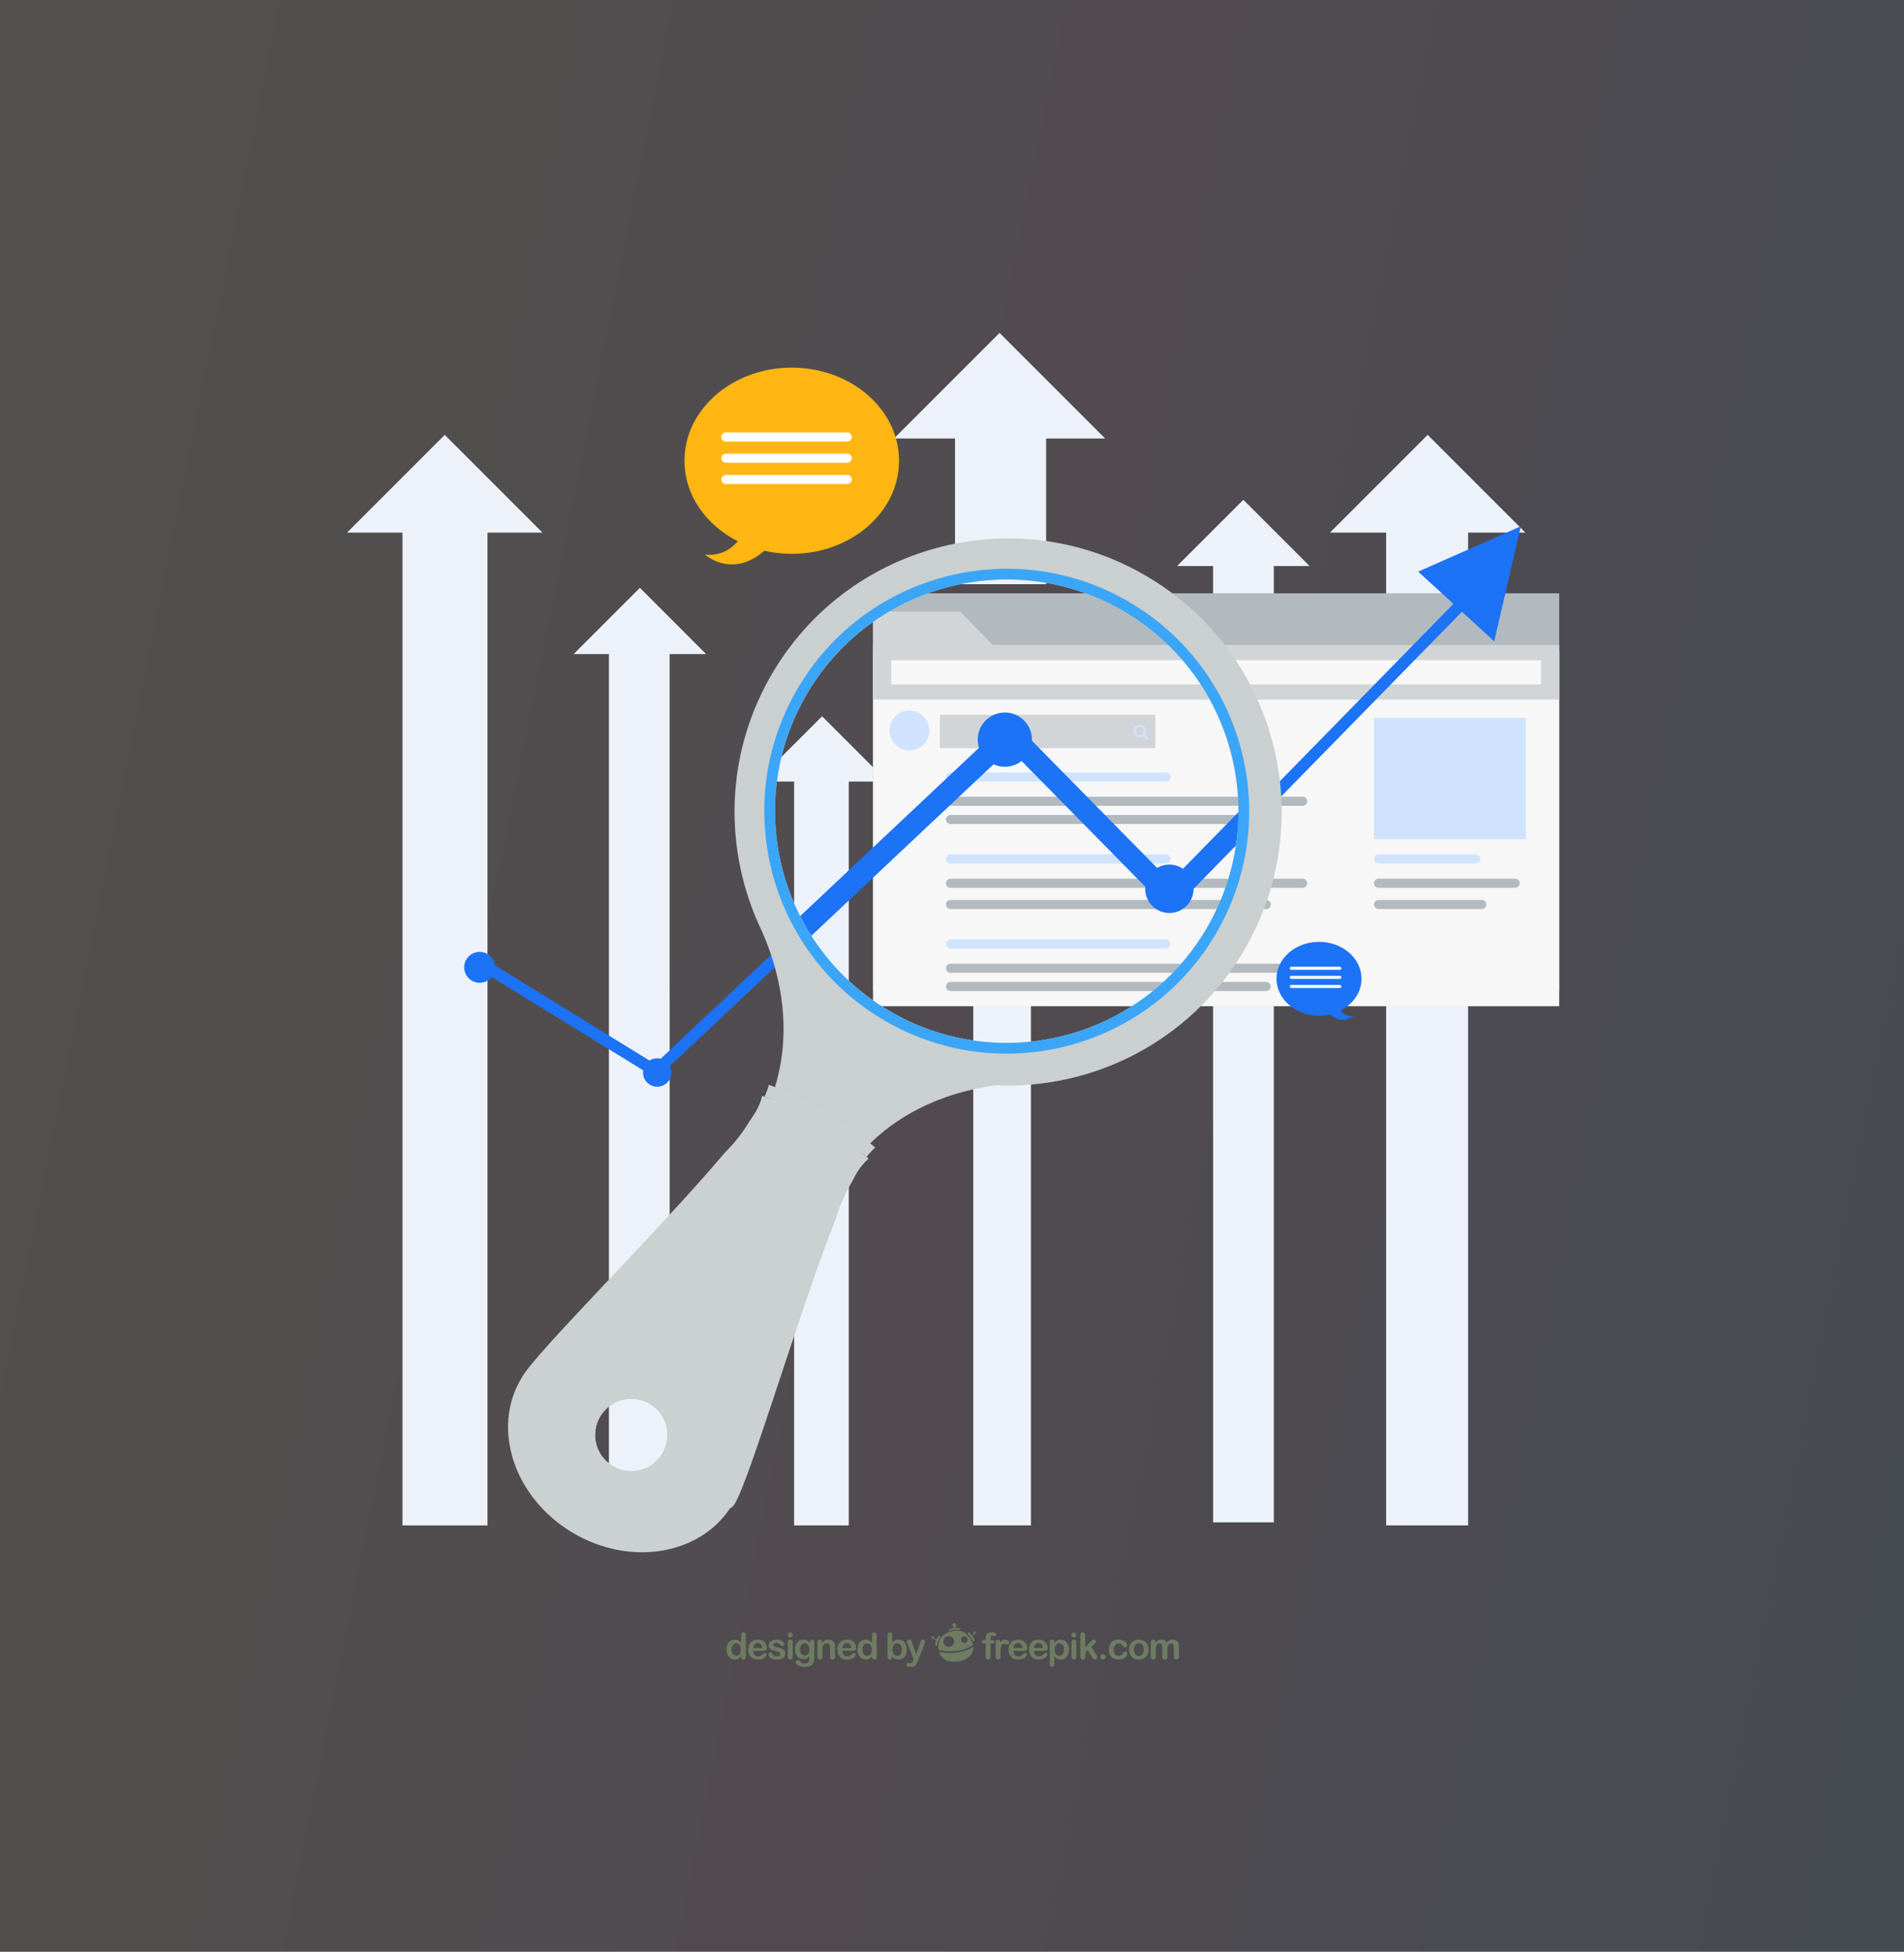 <svg width="439" height="450" viewBox="0 0 439 450" fill="none" xmlns="http://www.w3.org/2000/svg">
<rect x="0" y="0" width="439" height="450" fill="#333333" stroke="none"/>
<rect width="439" height="450" fill="url(#paint0_linear_1610_20046)" fill-opacity="0.15"/>
<path d="M254.806 101.1L230.461 76.758L206.123 101.1H220.199V134.7H241.199V101.1H254.806Z" fill="#EDF2FA"/>
<path d="M241.069 141.874H219.855V183.035H241.069V141.874Z" fill="#EDF2FA"/>
<path d="M237.699 148H224.399V351.7H237.699V148Z" fill="#EDF2FA"/>
<path d="M125.076 122.8L102.546 100.27L80.018 122.8H92.8V351.7H112.4V122.8H125.076Z" fill="#EDF2FA"/>
<path d="M162.798 150.8L147.536 135.535L132.271 150.8H140.399V351H154.399V150.8H162.798Z" fill="#EDF2FA"/>
<path d="M306.643 122.8L329.171 100.27L351.701 122.8H338.5V351.7H319.6V122.8H306.643Z" fill="#EDF2FA"/>
<path d="M271.411 130.5L286.676 115.236L301.939 130.5H293.699V351H279.699V130.5H271.411Z" fill="#EDF2FA"/>
<path d="M204.598 180.2L189.548 165.15L174.497 180.2H183.099V351.7H195.699V180.2H204.598Z" fill="#EDF2FA"/>
<path d="M182.553 84.767C168.893 84.767 157.819 94.377 157.819 106.234C157.819 114.158 162.771 121.074 170.131 124.794C169.719 125.265 169.183 125.767 168.494 126.3C165.768 128.41 162.544 127.875 162.544 127.875C162.544 127.875 168.73 133.499 176.226 126.988C178.245 127.451 180.366 127.7 182.553 127.7C196.213 127.7 207.286 118.09 207.286 106.234C207.286 94.377 196.212 84.767 182.553 84.767Z" fill="#FFB612"/>
<path d="M196.4 100.75C196.4 101.33 195.93 101.8 195.35 101.8H167.35C166.77 101.8 166.3 101.33 166.3 100.75C166.3 100.17 166.77 99.7 167.35 99.7H195.35C195.93 99.7 196.4 100.17 196.4 100.75Z" fill="white"/>
<path d="M196.4 105.65C196.4 106.23 195.93 106.7 195.35 106.7H167.35C166.77 106.7 166.3 106.23 166.3 105.65C166.3 105.07 166.77 104.6 167.35 104.6H195.35C195.93 104.6 196.4 105.07 196.4 105.65Z" fill="white"/>
<path d="M196.4 110.55C196.4 111.13 195.93 111.6 195.35 111.6H167.35C166.77 111.6 166.3 111.13 166.3 110.55C166.3 109.97 166.77 109.5 167.35 109.5H195.35C195.93 109.5 196.4 109.97 196.4 110.55Z" fill="white"/>
<path d="M359.5 136.8H201.3V228.5H359.5V136.8Z" fill="#B2BABF"/>
<path d="M359.5 150.1H201.3V232H359.5V150.1Z" fill="#F7F7F7"/>
<path d="M359.5 148.7H201.3V161.3H359.5V148.7Z" fill="#D1D5D8"/>
<path d="M266.4 164.8H216.7V172.5H266.4V164.8Z" fill="#D1D5D8"/>
<path d="M230.25 150.1H201.3V141H221.386L230.25 150.1Z" fill="#D1D5D8"/>
<path d="M355.3 152.2H205.5V157.8H355.3V152.2Z" fill="#F7F7F7"/>
<path d="M264.802 170.345C264.802 170.418 264.776 170.48 264.721 170.534C264.669 170.587 264.606 170.613 264.534 170.613C264.459 170.613 264.396 170.587 264.345 170.534L263.628 169.818C263.379 169.991 263.101 170.078 262.793 170.078C262.594 170.078 262.404 170.038 262.222 169.962C262.04 169.885 261.885 169.78 261.752 169.648C261.62 169.517 261.515 169.359 261.438 169.177C261.36 168.996 261.321 168.804 261.321 168.605C261.321 168.406 261.36 168.215 261.438 168.034C261.515 167.852 261.621 167.695 261.752 167.564C261.884 167.432 262.04 167.328 262.222 167.25C262.404 167.174 262.594 167.134 262.793 167.134C262.993 167.134 263.185 167.174 263.366 167.25C263.548 167.328 263.705 167.432 263.835 167.564C263.968 167.695 264.073 167.852 264.149 168.034C264.227 168.216 264.265 168.406 264.265 168.605C264.265 168.912 264.179 169.19 264.006 169.44L264.725 170.157C264.776 170.209 264.802 170.27 264.802 170.345ZM263.456 169.268C263.64 169.083 263.73 168.863 263.73 168.605C263.73 168.347 263.64 168.126 263.456 167.944C263.272 167.76 263.052 167.669 262.793 167.669C262.535 167.669 262.315 167.76 262.132 167.944C261.949 168.127 261.857 168.347 261.857 168.605C261.857 168.863 261.949 169.084 262.132 169.268C262.315 169.451 262.535 169.543 262.793 169.543C263.052 169.542 263.272 169.451 263.456 169.268Z" fill="#D0E3FE"/>
<path d="M214.272 168.432C214.272 170.972 212.212 173.031 209.673 173.031C207.131 173.031 205.072 170.972 205.072 168.432C205.072 165.89 207.131 163.831 209.673 163.831C212.213 163.831 214.272 165.89 214.272 168.432Z" fill="#D0E3FE"/>
<path d="M269.9 179.15C269.9 179.73 269.429 180.2 268.85 180.2H219.15C218.569 180.2 218.1 179.73 218.1 179.15C218.1 178.57 218.569 178.1 219.15 178.1H268.85C269.429 178.1 269.9 178.57 269.9 179.15Z" fill="#D0E3FE"/>
<path d="M301.4 184.75C301.4 185.33 300.929 185.8 300.35 185.8H219.15C218.569 185.8 218.1 185.33 218.1 184.75C218.1 184.171 218.569 183.7 219.15 183.7H300.35C300.929 183.7 301.4 184.171 301.4 184.75Z" fill="#B2BABF"/>
<path d="M293 188.95C293 189.53 292.529 190 291.95 190H219.15C218.569 190 218.1 189.53 218.1 188.95C218.1 188.37 218.569 187.9 219.15 187.9H291.95C292.529 187.9 293 188.37 293 188.95Z" fill="#B2BABF"/>
<path d="M341.3 198.05C341.3 198.63 340.829 199.1 340.25 199.1H317.85C317.27 199.1 316.8 198.63 316.8 198.05C316.8 197.47 317.27 197 317.85 197H340.25C340.829 197 341.3 197.47 341.3 198.05Z" fill="#D0E3FE"/>
<path d="M350.4 203.65C350.4 204.23 349.929 204.7 349.35 204.7H317.85C317.27 204.7 316.8 204.23 316.8 203.65C316.8 203.07 317.27 202.6 317.85 202.6H349.35C349.929 202.6 350.4 203.07 350.4 203.65Z" fill="#B2BABF"/>
<path d="M342.7 208.55C342.7 209.13 342.229 209.6 341.65 209.6H317.85C317.27 209.6 316.8 209.13 316.8 208.55C316.8 207.97 317.27 207.5 317.85 207.5H341.65C342.229 207.5 342.7 207.97 342.7 208.55Z" fill="#B2BABF"/>
<path d="M269.9 198.05C269.9 198.63 269.429 199.1 268.85 199.1H219.15C218.569 199.1 218.1 198.63 218.1 198.05C218.1 197.47 218.569 197 219.15 197H268.85C269.429 197 269.9 197.47 269.9 198.05Z" fill="#D0E3FE"/>
<path d="M301.4 203.65C301.4 204.23 300.929 204.7 300.35 204.7H219.15C218.569 204.7 218.1 204.23 218.1 203.65C218.1 203.07 218.569 202.6 219.15 202.6H300.35C300.929 202.6 301.4 203.07 301.4 203.65Z" fill="#B2BABF"/>
<path d="M293 208.55C293 209.13 292.529 209.6 291.95 209.6H219.15C218.569 209.6 218.1 209.13 218.1 208.55C218.1 207.97 218.569 207.5 219.15 207.5H291.95C292.529 207.5 293 207.97 293 208.55Z" fill="#B2BABF"/>
<path d="M269.9 217.65C269.9 218.23 269.429 218.7 268.85 218.7H219.15C218.569 218.7 218.1 218.23 218.1 217.65C218.1 217.07 218.569 216.6 219.15 216.6H268.85C269.429 216.6 269.9 217.07 269.9 217.65Z" fill="#D0E3FE"/>
<path d="M301.4 223.25C301.4 223.83 300.929 224.3 300.35 224.3H219.15C218.569 224.3 218.1 223.83 218.1 223.25C218.1 222.671 218.569 222.2 219.15 222.2H300.35C300.929 222.2 301.4 222.671 301.4 223.25Z" fill="#B2BABF"/>
<path d="M293 227.45C293 228.03 292.529 228.5 291.95 228.5H219.15C218.569 228.5 218.1 228.03 218.1 227.45C218.1 226.87 218.569 226.4 219.15 226.4H291.95C292.529 226.4 293 226.87 293 227.45Z" fill="#B2BABF"/>
<path d="M351.8 165.5H316.8V193.5H351.8V165.5Z" fill="#D0E3FE"/>
<path d="M151.384 248.682L110.125 223.266L111.531 220.983L151.042 245.323L232.892 168.288L269.875 205.877L335.599 138.727L337.514 140.602L269.881 209.704L232.819 172.037L151.384 248.682Z" fill="#1C73F6"/>
<path d="M269.876 203.252L232.892 165.665L181.297 214.224C181.781 214.994 182.296 219.017 182.827 219.746L232.82 172.693L269.881 210.361L293.513 186.216C293.289 185.195 293.034 180.9 292.737 179.896L269.876 203.252Z" fill="#1C73F6"/>
<path d="M114.138 222.808C114.264 224.771 112.775 226.462 110.813 226.588C108.851 226.713 107.16 225.224 107.035 223.262C106.909 221.3 108.398 219.608 110.36 219.483C112.322 219.357 114.014 220.846 114.138 222.808Z" fill="#1C73F6"/>
<path d="M237.926 170.137C238.147 173.584 235.531 176.557 232.083 176.777C228.636 176.997 225.662 174.381 225.443 170.933C225.223 167.486 227.839 164.514 231.286 164.294C234.734 164.073 237.707 166.689 237.926 170.137Z" fill="#1C73F6"/>
<path d="M275.192 204.57C275.389 207.645 273.053 210.298 269.978 210.495C266.903 210.691 264.25 208.358 264.054 205.282C263.857 202.204 266.191 199.552 269.266 199.355C272.343 199.158 274.995 201.493 275.192 204.57Z" fill="#1C73F6"/>
<path d="M154.8 247.072C154.915 248.878 153.544 250.435 151.738 250.55C149.933 250.666 148.376 249.296 148.26 247.489C148.145 245.684 149.515 244.126 151.321 244.011C153.127 243.895 154.684 245.266 154.8 247.072Z" fill="#1C73F6"/>
<path d="M326.989 131.797L344.523 147.868L350.652 121.347L326.989 131.797Z" fill="#1C73F6"/>
<path d="M304.119 217.157C309.53 217.157 313.919 220.965 313.919 225.662C313.919 228.802 311.957 231.542 309.041 233.016C309.203 233.203 309.416 233.401 309.689 233.613C310.769 234.449 312.046 234.237 312.046 234.237C312.046 234.237 309.596 236.465 306.625 233.886C305.826 234.069 304.986 234.167 304.119 234.167C298.706 234.167 294.319 230.359 294.319 225.662C294.319 220.965 298.706 217.157 304.119 217.157Z" fill="#1C73F6"/>
<path d="M309.282 223.25C309.282 223.057 309.126 222.9 308.932 222.9H297.732C297.539 222.9 297.382 223.057 297.382 223.25C297.382 223.443 297.539 223.6 297.732 223.6H308.932C309.126 223.6 309.282 223.443 309.282 223.25Z" fill="white"/>
<path d="M309.282 225.35C309.282 225.157 309.126 225 308.932 225H297.732C297.539 225 297.382 225.157 297.382 225.35C297.382 225.543 297.539 225.7 297.732 225.7H308.932C309.126 225.7 309.282 225.543 309.282 225.35Z" fill="white"/>
<path d="M309.282 227.45C309.282 227.257 309.126 227.1 308.932 227.1H297.732C297.539 227.1 297.382 227.257 297.382 227.45C297.382 227.643 297.539 227.8 297.732 227.8H308.932C309.126 227.8 309.282 227.643 309.282 227.45Z" fill="white"/>
<path d="M265.074 133.264C235.275 115.232 196.501 124.774 178.471 154.574C166.961 173.6 166.703 196.278 175.768 214.886C175.775 214.917 175.781 214.946 175.784 214.977C181.593 228.207 182.404 242.415 177.199 254.758C176.786 256.118 176.275 257.336 175.647 258.372C175.264 259.007 174.801 259.71 174.273 260.469C172.669 263.096 170.818 265.499 168.751 267.675C154.825 284.776 127.857 312.972 124.996 318.199C124.991 318.208 124.991 318.216 124.985 318.225C124.958 318.27 124.928 318.311 124.9 318.358C118.166 329.488 121.73 343.973 132.86 350.707C143.696 357.263 157.709 354.055 164.657 343.611C165.004 343.412 165.309 343.128 165.565 342.744C168.867 337.785 181.27 300.776 189.956 280.504C190.924 277.665 192.195 274.911 193.778 272.271C194.206 271.45 194.619 270.716 195.002 270.081C195.629 269.047 196.477 268.033 197.492 267.034C205.256 257.612 216.731 251.917 229.617 250.229C251.905 251.203 274.022 240.298 286.386 219.865C304.415 190.066 294.875 151.293 265.074 133.264ZM152.721 335.137C150.359 339.094 145.233 340.387 141.276 338.023C137.318 335.659 136.026 330.535 138.39 326.578C140.754 322.621 145.879 321.328 149.836 323.693C153.795 326.056 155.086 331.179 152.721 335.137ZM277.978 214.427C262.847 239.756 230.051 248.022 204.723 232.893C179.395 217.764 171.128 184.966 186.257 159.639C201.387 134.311 234.184 126.044 259.512 141.174C284.84 156.302 293.108 189.1 277.978 214.427Z" fill="#CBD0D0"/>
<path opacity="0.2" d="M265.074 133.264C235.275 115.232 196.501 124.774 178.471 154.574C166.961 173.6 166.703 196.278 175.768 214.886C175.775 214.917 175.781 214.946 175.784 214.977C181.593 228.207 182.404 242.415 177.199 254.758C176.786 256.118 176.275 257.336 175.647 258.372C175.264 259.007 174.801 259.71 174.273 260.469C172.669 263.096 170.818 265.499 168.751 267.675C154.825 284.776 127.857 312.972 124.996 318.199C124.991 318.208 124.991 318.216 124.985 318.225C124.958 318.27 124.928 318.311 124.9 318.358C118.166 329.488 121.73 343.973 132.86 350.707C143.696 357.263 157.709 354.055 164.657 343.611C165.004 343.412 165.309 343.128 165.565 342.744C168.867 337.785 181.27 300.776 189.956 280.504C190.924 277.665 192.195 274.911 193.778 272.271C194.206 271.45 194.619 270.716 195.002 270.081C195.629 269.047 196.477 268.033 197.492 267.034C205.256 257.612 216.731 251.917 229.617 250.229C251.905 251.203 274.022 240.298 286.386 219.865C304.415 190.066 294.875 151.293 265.074 133.264ZM152.721 335.137C150.359 339.094 145.233 340.387 141.276 338.023C137.318 335.659 136.026 330.535 138.39 326.578C140.754 322.621 145.879 321.328 149.836 323.693C153.795 326.056 155.086 331.179 152.721 335.137ZM277.978 214.427C262.847 239.756 230.051 248.022 204.723 232.893C179.395 217.764 171.128 184.966 186.257 159.639C201.387 134.311 234.184 126.044 259.512 141.174C284.84 156.302 293.108 189.1 277.978 214.427Z" fill="#CBD0D0"/>
<path d="M188.524 258.667C183.791 255.84 179.378 253.939 175.753 252.672C175.389 254.019 174.913 255.222 174.306 256.242C173.914 256.897 173.432 257.628 172.885 258.417C171.233 261.154 169.273 263.64 167.043 265.851C152.249 283.441 123.193 312.174 120.292 317.639C120.284 317.652 120.287 317.662 120.283 317.669C120.257 317.714 120.22 317.761 120.192 317.805C113.259 329.411 118.538 345.329 131.984 353.36C145.068 361.176 161.07 358.635 168.301 347.787C168.685 347.594 169.019 347.308 169.285 346.906C172.722 341.76 184.186 302.519 192.655 281.149C193.553 278.142 194.811 275.239 196.439 272.487C196.872 271.63 197.29 270.86 197.68 270.203C198.316 269.139 199.201 268.121 200.269 267.127C196.934 264.322 192.912 261.288 188.524 258.667ZM152.721 335.137C150.359 339.094 145.233 340.387 141.276 338.023C137.318 335.659 136.026 330.535 138.39 326.578C140.754 322.621 145.879 321.328 149.837 323.693C153.795 326.056 155.087 331.179 152.721 335.137Z" fill="#CBD0D0"/>
<path d="M260.782 139.05C234.282 123.221 199.964 131.869 184.133 158.371C168.305 184.87 176.954 219.188 203.455 235.017C229.956 250.848 264.273 242.197 280.102 215.696C295.932 189.196 287.282 154.88 260.782 139.05ZM204.723 232.893C179.396 217.764 171.129 184.966 186.258 159.639C201.387 134.311 234.185 126.044 259.513 141.174C284.84 156.302 293.108 189.101 277.978 214.427C262.847 239.756 230.051 248.022 204.723 232.893Z" fill="#3BA6F7"/>
<path d="M188.524 258.667C192.717 261.173 196.57 264.052 199.816 266.752C200.366 266.011 201.029 265.289 201.791 264.58C198.456 261.775 194.434 258.741 190.046 256.119C185.312 253.292 180.899 251.391 177.276 250.125C177.005 251.121 176.675 252.038 176.272 252.862C179.798 254.124 184.012 255.972 188.524 258.667Z" fill="#CBD0D0"/>
<path d="M170.886 382.005V381.893C170.734 382.067 170.583 382.209 170.435 382.318C170.287 382.427 170.126 382.511 169.953 382.568C169.78 382.626 169.591 382.654 169.386 382.654C169.115 382.654 168.863 382.596 168.632 382.481C168.401 382.367 168.2 382.202 168.032 381.989C167.862 381.775 167.734 381.525 167.647 381.237C167.561 380.948 167.517 380.638 167.517 380.302C167.517 379.592 167.69 379.039 168.036 378.643C168.382 378.248 168.838 378.05 169.403 378.05C169.729 378.05 170.005 378.106 170.23 378.217C170.454 378.33 170.673 378.503 170.886 378.734V377.06C170.886 376.827 170.933 376.651 171.026 376.532C171.118 376.413 171.25 376.354 171.423 376.354C171.594 376.354 171.726 376.408 171.819 376.517C171.912 376.627 171.959 376.788 171.959 377.001V382.004C171.959 382.22 171.909 382.382 171.809 382.49C171.71 382.597 171.581 382.652 171.423 382.652C171.267 382.652 171.139 382.596 171.038 382.484C170.936 382.372 170.886 382.213 170.886 382.005ZM168.655 380.339C168.655 380.646 168.702 380.908 168.798 381.124C168.894 381.34 169.025 381.503 169.191 381.611C169.358 381.721 169.539 381.776 169.736 381.776C169.935 381.776 170.117 381.724 170.282 381.62C170.447 381.517 170.578 381.356 170.676 381.142C170.775 380.927 170.824 380.659 170.824 380.338C170.824 380.036 170.775 379.776 170.676 379.558C170.578 379.341 170.445 379.175 170.277 379.06C170.11 378.945 169.927 378.888 169.727 378.888C169.519 378.888 169.334 378.947 169.171 379.065C169.007 379.182 168.88 379.351 168.79 379.571C168.7 379.793 168.655 380.047 168.655 380.339Z" fill="#6D7C62"/>
<path d="M175.888 380.626H173.67C173.673 380.883 173.725 381.11 173.826 381.307C173.927 381.504 174.061 381.652 174.229 381.752C174.397 381.852 174.581 381.901 174.784 381.901C174.919 381.901 175.043 381.886 175.155 381.854C175.267 381.822 175.376 381.773 175.482 381.705C175.587 381.637 175.684 381.564 175.772 381.487C175.86 381.409 175.976 381.303 176.117 381.17C176.175 381.121 176.259 381.096 176.367 381.096C176.483 381.096 176.577 381.128 176.649 381.192C176.721 381.257 176.758 381.346 176.758 381.462C176.758 381.565 176.717 381.684 176.637 381.822C176.556 381.959 176.435 382.091 176.273 382.217C176.111 382.344 175.908 382.447 175.662 382.531C175.417 382.614 175.136 382.656 174.817 382.656C174.089 382.656 173.522 382.447 173.118 382.032C172.713 381.616 172.511 381.053 172.511 380.341C172.511 380.005 172.56 379.694 172.66 379.409C172.76 379.122 172.906 378.875 173.096 378.67C173.287 378.465 173.522 378.308 173.803 378.198C174.082 378.089 174.393 378.035 174.734 378.035C175.177 378.035 175.557 378.128 175.874 378.315C176.192 378.502 176.429 378.744 176.588 379.04C176.745 379.336 176.824 379.638 176.824 379.945C176.824 380.231 176.742 380.416 176.579 380.501C176.415 380.583 176.185 380.626 175.888 380.626ZM173.669 379.981H175.727C175.699 379.593 175.594 379.303 175.412 379.111C175.231 378.919 174.992 378.822 174.695 378.822C174.413 378.822 174.181 378.92 174 379.115C173.818 379.31 173.708 379.599 173.669 379.981Z" fill="#6D7C62"/>
<path d="M181.057 381.17C181.057 381.482 180.982 381.751 180.828 381.974C180.676 382.196 180.451 382.367 180.153 382.481C179.856 382.596 179.493 382.654 179.067 382.654C178.66 382.654 178.31 382.591 178.02 382.466C177.729 382.341 177.514 382.185 177.376 381.999C177.237 381.811 177.168 381.625 177.168 381.435C177.168 381.31 177.212 381.204 177.301 381.116C177.389 381.027 177.502 380.983 177.638 380.983C177.756 380.983 177.848 381.012 177.911 381.07C177.975 381.128 178.036 381.21 178.094 381.315C178.211 381.518 178.35 381.668 178.512 381.768C178.674 381.868 178.895 381.918 179.175 381.918C179.402 381.918 179.588 381.867 179.733 381.766C179.879 381.664 179.951 381.549 179.951 381.419C179.951 381.219 179.876 381.074 179.725 380.983C179.574 380.892 179.325 380.803 178.979 380.721C178.588 380.624 178.27 380.522 178.025 380.416C177.78 380.31 177.584 380.168 177.437 379.994C177.29 379.819 177.218 379.604 177.218 379.35C177.218 379.123 177.286 378.908 177.421 378.706C177.556 378.504 177.757 378.342 178.022 378.222C178.286 378.101 178.605 378.041 178.979 378.041C179.272 378.041 179.537 378.071 179.771 378.132C180.004 378.193 180.2 378.275 180.356 378.378C180.513 378.48 180.632 378.594 180.713 378.718C180.795 378.843 180.836 378.965 180.836 379.084C180.836 379.214 180.792 379.321 180.706 379.403C180.618 379.486 180.495 379.529 180.333 379.529C180.217 379.529 180.118 379.495 180.037 379.428C179.955 379.361 179.861 379.263 179.756 379.129C179.67 379.018 179.569 378.93 179.453 378.863C179.336 378.796 179.178 378.763 178.979 378.763C178.774 378.763 178.604 378.806 178.468 378.895C178.332 378.981 178.265 379.09 178.265 379.22C178.265 379.34 178.315 379.437 178.414 379.513C178.514 379.59 178.648 379.653 178.817 379.703C178.987 379.752 179.218 379.813 179.515 379.886C179.866 379.972 180.154 380.075 180.377 380.194C180.6 380.313 180.769 380.453 180.885 380.616C181 380.777 181.057 380.962 181.057 381.17Z" fill="#6D7C62"/>
<path d="M182.216 377.514C182.058 377.514 181.923 377.465 181.811 377.368C181.699 377.271 181.643 377.134 181.643 376.956C181.643 376.795 181.7 376.664 181.816 376.559C181.931 376.456 182.064 376.403 182.217 376.403C182.364 376.403 182.493 376.45 182.608 376.545C182.722 376.639 182.778 376.776 182.778 376.956C182.778 377.131 182.722 377.267 182.612 377.366C182.5 377.464 182.368 377.514 182.216 377.514ZM182.777 378.685V381.963C182.777 382.191 182.723 382.363 182.615 382.479C182.506 382.596 182.37 382.654 182.203 382.654C182.036 382.654 181.901 382.594 181.798 382.474C181.693 382.355 181.642 382.185 181.642 381.963V378.718C181.642 378.494 181.693 378.325 181.798 378.211C181.901 378.097 182.036 378.041 182.203 378.041C182.37 378.041 182.506 378.097 182.615 378.211C182.723 378.325 182.777 378.483 182.777 378.685Z" fill="#6D7C62"/>
<path d="M187.747 378.871V382.166C187.747 382.543 187.706 382.868 187.626 383.139C187.546 383.411 187.417 383.635 187.239 383.813C187.062 383.99 186.83 384.121 186.544 384.207C186.257 384.293 185.9 384.336 185.473 384.336C185.083 384.336 184.733 384.282 184.426 384.173C184.119 384.063 183.882 383.922 183.716 383.75C183.55 383.576 183.466 383.398 183.466 383.215C183.466 383.077 183.513 382.963 183.607 382.877C183.701 382.789 183.815 382.745 183.948 382.745C184.114 382.745 184.26 382.819 184.385 382.965C184.446 383.04 184.508 383.116 184.574 383.192C184.639 383.268 184.711 383.333 184.79 383.387C184.869 383.44 184.964 383.481 185.075 383.507C185.186 383.533 185.314 383.547 185.457 383.547C185.751 383.547 185.979 383.506 186.141 383.424C186.304 383.343 186.417 383.228 186.482 383.081C186.547 382.935 186.585 382.778 186.596 382.61C186.607 382.442 186.615 382.172 186.621 381.801C186.446 382.046 186.245 382.231 186.016 382.359C185.788 382.487 185.515 382.55 185.2 382.55C184.82 382.55 184.488 382.452 184.204 382.259C183.921 382.065 183.702 381.793 183.55 381.444C183.398 381.095 183.322 380.693 183.322 380.235C183.322 379.895 183.368 379.586 183.461 379.313C183.554 379.038 183.686 378.807 183.858 378.619C184.029 378.43 184.227 378.288 184.452 378.193C184.676 378.097 184.923 378.05 185.192 378.05C185.513 378.05 185.792 378.112 186.027 378.234C186.262 378.359 186.481 378.551 186.684 378.815V378.661C186.684 378.464 186.732 378.312 186.829 378.203C186.926 378.096 187.05 378.041 187.203 378.041C187.422 378.041 187.567 378.113 187.639 378.255C187.711 378.397 187.747 378.603 187.747 378.871ZM184.46 380.31C184.46 380.769 184.56 381.117 184.761 381.352C184.962 381.588 185.221 381.706 185.54 381.706C185.728 381.706 185.906 381.655 186.073 381.554C186.241 381.452 186.378 381.3 186.483 381.097C186.588 380.893 186.641 380.646 186.641 380.355C186.641 379.893 186.539 379.532 186.336 379.274C186.132 379.017 185.864 378.888 185.531 378.888C185.207 378.888 184.948 379.011 184.753 379.258C184.557 379.505 184.46 379.855 184.46 380.31Z" fill="#6D7C62"/>
<path d="M189.55 378.668V378.805C189.75 378.542 189.968 378.349 190.204 378.226C190.441 378.102 190.713 378.04 191.021 378.04C191.32 378.04 191.588 378.106 191.823 378.235C192.058 378.366 192.235 378.55 192.35 378.788C192.426 378.926 192.474 379.076 192.496 379.237C192.518 379.397 192.529 379.602 192.529 379.852V381.963C192.529 382.19 192.477 382.363 192.373 382.479C192.27 382.595 192.134 382.653 191.968 382.653C191.798 382.653 191.661 382.594 191.556 382.474C191.451 382.355 191.398 382.185 191.398 381.963V380.073C191.398 379.699 191.346 379.413 191.242 379.215C191.138 379.017 190.931 378.917 190.62 378.917C190.418 378.917 190.234 378.977 190.068 379.098C189.902 379.219 189.78 379.384 189.703 379.595C189.647 379.763 189.619 380.079 189.619 380.541V381.962C189.619 382.192 189.566 382.365 189.46 382.48C189.353 382.595 189.215 382.652 189.047 382.652C188.883 382.652 188.749 382.593 188.644 382.473C188.539 382.354 188.485 382.184 188.485 381.962V378.684C188.485 378.467 188.532 378.306 188.627 378.2C188.721 378.093 188.849 378.04 189.013 378.04C189.113 378.04 189.203 378.063 189.284 378.111C189.364 378.158 189.429 378.229 189.477 378.323C189.526 378.417 189.55 378.533 189.55 378.668Z" fill="#6D7C62"/>
<path d="M196.451 380.626H194.232C194.235 380.883 194.287 381.11 194.389 381.307C194.489 381.504 194.624 381.652 194.792 381.752C194.959 381.852 195.144 381.901 195.346 381.901C195.482 381.901 195.606 381.886 195.719 381.854C195.831 381.822 195.939 381.773 196.045 381.705C196.15 381.637 196.246 381.564 196.336 381.487C196.424 381.409 196.539 381.303 196.68 381.17C196.738 381.121 196.822 381.096 196.93 381.096C197.046 381.096 197.14 381.128 197.212 381.192C197.284 381.257 197.32 381.346 197.32 381.462C197.32 381.565 197.28 381.684 197.2 381.822C197.119 381.959 196.998 382.091 196.836 382.217C196.673 382.344 196.47 382.447 196.225 382.531C195.98 382.614 195.698 382.656 195.379 382.656C194.651 382.656 194.084 382.447 193.679 382.032C193.276 381.616 193.073 381.053 193.073 380.341C193.073 380.005 193.123 379.694 193.222 379.409C193.322 379.122 193.468 378.875 193.659 378.67C193.85 378.465 194.085 378.308 194.365 378.198C194.645 378.089 194.956 378.035 195.296 378.035C195.74 378.035 196.119 378.128 196.436 378.315C196.754 378.502 196.991 378.744 197.149 379.04C197.307 379.336 197.386 379.638 197.386 379.945C197.386 380.231 197.304 380.416 197.14 380.501C196.979 380.583 196.748 380.626 196.451 380.626ZM194.232 379.981H196.29C196.262 379.593 196.157 379.303 195.976 379.111C195.795 378.919 195.555 378.822 195.259 378.822C194.977 378.822 194.744 378.92 194.563 379.115C194.381 379.31 194.272 379.599 194.232 379.981Z" fill="#6D7C62"/>
<path d="M201.075 382.005V381.893C200.922 382.067 200.772 382.209 200.624 382.318C200.476 382.427 200.315 382.511 200.142 382.568C199.97 382.626 199.781 382.654 199.575 382.654C199.304 382.654 199.053 382.596 198.821 382.481C198.59 382.367 198.39 382.202 198.22 381.989C198.051 381.775 197.923 381.525 197.836 381.237C197.749 380.948 197.705 380.638 197.705 380.302C197.705 379.592 197.878 379.039 198.224 378.643C198.571 378.248 199.027 378.05 199.592 378.05C199.919 378.05 200.195 378.106 200.419 378.217C200.643 378.33 200.862 378.503 201.076 378.734V377.06C201.076 376.827 201.122 376.651 201.215 376.532C201.307 376.413 201.44 376.354 201.612 376.354C201.783 376.354 201.916 376.408 202.009 376.517C202.101 376.627 202.148 376.788 202.148 377.001V382.004C202.148 382.22 202.098 382.382 201.999 382.49C201.899 382.597 201.771 382.652 201.612 382.652C201.457 382.652 201.33 382.596 201.228 382.484C201.125 382.372 201.075 382.213 201.075 382.005ZM198.844 380.339C198.844 380.646 198.892 380.908 198.987 381.124C199.083 381.34 199.214 381.503 199.381 381.611C199.547 381.721 199.728 381.776 199.925 381.776C200.125 381.776 200.307 381.724 200.471 381.62C200.637 381.517 200.768 381.356 200.866 381.142C200.965 380.927 201.014 380.659 201.014 380.338C201.014 380.036 200.965 379.776 200.866 379.558C200.768 379.341 200.635 379.175 200.467 379.06C200.299 378.945 200.117 378.888 199.916 378.888C199.709 378.888 199.523 378.947 199.36 379.065C199.197 379.182 199.07 379.351 198.98 379.571C198.889 379.793 198.844 380.047 198.844 380.339Z" fill="#6D7C62"/>
<path d="M205.712 377.002V378.735C205.925 378.514 206.143 378.343 206.364 378.226C206.586 378.108 206.86 378.049 207.188 378.049C207.564 378.049 207.895 378.138 208.179 378.317C208.462 378.496 208.682 378.755 208.839 379.094C208.996 379.433 209.074 379.836 209.074 380.302C209.074 380.645 209.03 380.959 208.943 381.247C208.856 381.533 208.729 381.782 208.563 381.992C208.397 382.203 208.196 382.366 207.958 382.481C207.721 382.596 207.461 382.653 207.175 382.653C207.001 382.653 206.836 382.633 206.683 382.59C206.529 382.549 206.398 382.494 206.29 382.426C206.182 382.359 206.089 382.289 206.013 382.217C205.937 382.144 205.837 382.037 205.712 381.892V382.005C205.712 382.218 205.66 382.38 205.558 382.489C205.456 382.598 205.326 382.653 205.167 382.653C205.006 382.653 204.878 382.598 204.783 382.489C204.688 382.38 204.64 382.217 204.64 382.005V377.051C204.64 376.822 204.686 376.647 204.779 376.53C204.871 376.413 205.002 376.354 205.167 376.354C205.342 376.354 205.476 376.409 205.571 376.521C205.664 376.634 205.712 376.794 205.712 377.002ZM205.766 380.372C205.766 380.823 205.869 381.17 206.075 381.412C206.282 381.655 206.553 381.777 206.888 381.777C207.173 381.777 207.419 381.652 207.625 381.405C207.832 381.157 207.935 380.802 207.935 380.339C207.935 380.039 207.893 379.782 207.806 379.566C207.72 379.349 207.598 379.183 207.44 379.065C207.282 378.947 207.098 378.889 206.887 378.889C206.671 378.889 206.479 378.947 206.31 379.065C206.141 379.183 206.008 379.353 205.911 379.575C205.815 379.799 205.766 380.065 205.766 380.372Z" fill="#6D7C62"/>
<path d="M210.545 382.794L210.648 382.541L209.252 379.026C209.166 378.824 209.122 378.677 209.122 378.585C209.122 378.488 209.147 378.398 209.197 378.315C209.247 378.232 209.315 378.166 209.403 378.116C209.49 378.066 209.581 378.041 209.675 378.041C209.838 378.041 209.962 378.093 210.045 378.197C210.128 378.301 210.202 378.45 210.265 378.644L211.225 381.436L212.135 378.839C212.207 378.629 212.272 378.464 212.33 378.345C212.388 378.225 212.45 378.145 212.515 378.104C212.58 378.062 212.673 378.041 212.792 378.041C212.878 378.041 212.96 378.063 213.039 378.11C213.117 378.156 213.179 378.217 213.221 378.295C213.264 378.372 213.287 378.455 213.287 378.541C213.275 378.593 213.257 378.668 213.232 378.765C213.207 378.862 213.177 378.96 213.141 379.06L211.662 382.933C211.534 383.273 211.41 383.54 211.287 383.734C211.166 383.927 211.005 384.077 210.804 384.181C210.602 384.285 210.332 384.337 209.991 384.337C209.658 384.337 209.409 384.301 209.243 384.23C209.077 384.157 208.994 384.025 208.994 383.834C208.994 383.705 209.033 383.603 209.112 383.533C209.191 383.462 209.308 383.427 209.463 383.427C209.524 383.427 209.584 383.435 209.642 383.452C209.714 383.468 209.777 383.477 209.829 383.477C209.959 383.477 210.062 383.458 210.137 383.418C210.211 383.379 210.279 383.313 210.339 383.217C210.399 383.121 210.468 382.98 210.545 382.794Z" fill="#6D7C62"/>
<path d="M226.979 378.139H227.249V377.799C227.249 377.442 227.293 377.161 227.383 376.951C227.472 376.741 227.626 376.589 227.841 376.494C228.056 376.399 228.35 376.351 228.723 376.351C229.388 376.351 229.718 376.511 229.718 376.838C229.718 376.943 229.683 377.033 229.613 377.108C229.545 377.181 229.463 377.22 229.369 377.22C229.324 377.22 229.247 377.211 229.138 377.194C229.035 377.179 228.94 377.169 228.865 377.169C228.66 377.169 228.53 377.231 228.47 377.351C228.414 377.472 228.384 377.644 228.384 377.869V378.14H228.66C229.094 378.14 229.309 378.27 229.309 378.532C229.309 378.715 229.253 378.834 229.137 378.884C229.023 378.933 228.864 378.959 228.66 378.959H228.384V381.965C228.384 382.188 228.332 382.359 228.223 382.475C228.118 382.595 227.98 382.653 227.81 382.653C227.65 382.653 227.517 382.595 227.409 382.475C227.302 382.358 227.249 382.188 227.249 381.965V378.959H226.937C226.767 378.959 226.639 378.922 226.546 378.844C226.454 378.77 226.408 378.669 226.408 378.548C226.408 378.273 226.599 378.139 226.979 378.139Z" fill="#6D7C62"/>
<path d="M230.692 381.015V381.963C230.692 382.192 230.634 382.365 230.529 382.479C230.421 382.595 230.284 382.651 230.119 382.651C229.952 382.651 229.818 382.595 229.713 382.476C229.61 382.361 229.556 382.189 229.556 381.963V378.803C229.556 378.292 229.74 378.038 230.107 378.038C230.297 378.038 230.432 378.096 230.515 378.216C230.599 378.336 230.645 378.511 230.654 378.745C230.788 378.511 230.928 378.336 231.069 378.216C231.215 378.096 231.403 378.038 231.642 378.038C231.882 378.038 232.111 378.096 232.335 378.216C232.561 378.336 232.673 378.495 232.673 378.691C232.673 378.829 232.625 378.945 232.531 379.033C232.434 379.124 232.332 379.169 232.222 379.169C232.178 379.169 232.077 379.141 231.919 379.09C231.759 379.041 231.617 379.015 231.497 379.015C231.332 379.015 231.194 379.06 231.09 379.145C230.984 379.235 230.902 379.363 230.844 379.533C230.787 379.706 230.748 379.912 230.725 380.147C230.702 380.385 230.692 380.674 230.692 381.015Z" fill="#6D7C62"/>
<path d="M235.907 380.624H233.688C233.691 380.881 233.742 381.11 233.843 381.306C233.945 381.501 234.079 381.65 234.248 381.751C234.416 381.851 234.599 381.9 234.802 381.9C234.938 381.9 235.062 381.884 235.174 381.851C235.285 381.821 235.394 381.77 235.5 381.702C235.606 381.635 235.701 381.563 235.79 381.483C235.879 381.407 235.995 381.301 236.136 381.168C236.195 381.119 236.278 381.093 236.384 381.093C236.502 381.093 236.595 381.126 236.668 381.19C236.741 381.254 236.775 381.343 236.775 381.46C236.775 381.563 236.735 381.682 236.657 381.819C236.575 381.957 236.455 382.089 236.292 382.215C236.129 382.34 235.926 382.446 235.681 382.527C235.436 382.61 235.153 382.652 234.836 382.652C234.104 382.652 233.539 382.446 233.135 382.03C232.731 381.614 232.526 381.049 232.526 380.338C232.526 380.003 232.577 379.691 232.678 379.404C232.777 379.116 232.923 378.872 233.116 378.666C233.306 378.459 233.539 378.303 233.821 378.193C234.1 378.085 234.41 378.03 234.752 378.03C235.194 378.03 235.575 378.124 235.892 378.312C236.209 378.498 236.45 378.739 236.605 379.036C236.763 379.334 236.842 379.635 236.842 379.943C236.842 380.227 236.759 380.412 236.595 380.497C236.434 380.582 236.204 380.624 235.907 380.624ZM233.688 379.978H235.745C235.718 379.591 235.614 379.3 235.433 379.11C235.249 378.916 235.013 378.821 234.715 378.821C234.433 378.821 234.201 378.917 234.019 379.114C233.837 379.308 233.725 379.597 233.688 379.978Z" fill="#6D7C62"/>
<path d="M240.628 380.624H238.408C238.411 380.881 238.462 381.11 238.563 381.306C238.665 381.501 238.799 381.65 238.966 381.751C239.134 381.851 239.319 381.9 239.522 381.9C239.657 381.9 239.782 381.884 239.892 381.851C240.005 381.821 240.113 381.77 240.22 381.702C240.326 381.635 240.421 381.563 240.511 381.483C240.597 381.407 240.714 381.301 240.855 381.168C240.914 381.119 240.998 381.093 241.104 381.093C241.221 381.093 241.315 381.126 241.388 381.19C241.461 381.254 241.493 381.343 241.493 381.46C241.493 381.563 241.454 381.682 241.373 381.819C241.296 381.957 241.174 382.089 241.01 382.215C240.848 382.34 240.643 382.446 240.4 382.527C240.156 382.61 239.872 382.652 239.553 382.652C238.824 382.652 238.259 382.446 237.853 382.03C237.449 381.614 237.245 381.049 237.245 380.338C237.245 380.003 237.296 379.691 237.398 379.404C237.497 379.116 237.642 378.872 237.833 378.666C238.024 378.459 238.259 378.303 238.539 378.193C238.818 378.085 239.131 378.03 239.471 378.03C239.912 378.03 240.293 378.124 240.614 378.312C240.929 378.498 241.168 378.739 241.324 379.036C241.482 379.334 241.563 379.635 241.563 379.943C241.563 380.227 241.479 380.412 241.316 380.497C241.153 380.582 240.923 380.624 240.628 380.624ZM238.408 379.978H240.465C240.437 379.591 240.333 379.3 240.152 379.11C239.968 378.916 239.732 378.821 239.434 378.821C239.152 378.821 238.92 378.917 238.738 379.114C238.556 379.308 238.444 379.597 238.408 379.978Z" fill="#6D7C62"/>
<path d="M243.111 378.677V378.812C243.324 378.549 243.546 378.357 243.778 378.233C244.005 378.108 244.267 378.046 244.558 378.046C244.905 378.046 245.23 378.137 245.524 378.316C245.817 378.497 246.048 378.761 246.219 379.106C246.389 379.454 246.475 379.863 246.475 380.338C246.475 380.686 246.426 381.008 246.328 381.3C246.23 381.593 246.093 381.837 245.921 382.035C245.749 382.233 245.547 382.387 245.314 382.493C245.076 382.598 244.828 382.652 244.558 382.652C244.235 382.652 243.96 382.587 243.742 382.457C243.522 382.328 243.312 382.136 243.111 381.885V383.589C243.111 384.085 242.929 384.337 242.567 384.337C242.353 384.337 242.213 384.272 242.143 384.145C242.076 384.015 242.041 383.829 242.041 383.58V378.683C242.041 378.466 242.087 378.307 242.181 378.198C242.275 378.094 242.404 378.04 242.568 378.04C242.729 378.04 242.859 378.094 242.96 378.203C243.062 378.313 243.111 378.469 243.111 378.677ZM245.336 380.325C245.336 380.025 245.29 379.768 245.199 379.554C245.107 379.338 244.98 379.174 244.819 379.06C244.658 378.945 244.478 378.887 244.28 378.887C243.968 378.887 243.704 379.011 243.489 379.255C243.273 379.503 243.165 379.866 243.165 380.347C243.165 380.796 243.272 381.149 243.487 381.4C243.7 381.65 243.962 381.775 244.28 381.775C244.467 381.775 244.644 381.72 244.804 381.612C244.966 381.502 245.094 381.338 245.19 381.12C245.288 380.9 245.336 380.634 245.336 380.325Z" fill="#6D7C62"/>
<path d="M247.618 377.509C247.459 377.509 247.326 377.46 247.214 377.363C247.101 377.266 247.045 377.13 247.045 376.954C247.045 376.793 247.102 376.66 247.219 376.555C247.333 376.452 247.466 376.4 247.618 376.4C247.767 376.4 247.896 376.446 248.01 376.539C248.123 376.635 248.18 376.773 248.18 376.954C248.18 377.128 248.125 377.264 248.015 377.362C247.903 377.46 247.772 377.509 247.618 377.509ZM248.18 378.682V381.964C248.18 382.19 248.126 382.361 248.019 382.477C247.909 382.595 247.773 382.652 247.607 382.652C247.44 382.652 247.307 382.594 247.201 382.474C247.098 382.353 247.045 382.183 247.045 381.964V378.714C247.045 378.492 247.098 378.323 247.201 378.209C247.307 378.093 247.44 378.038 247.607 378.038C247.773 378.038 247.909 378.093 248.019 378.209C248.126 378.323 248.18 378.482 248.18 378.682Z" fill="#6D7C62"/>
<path d="M251.837 382.134L250.838 380.487L250.222 381.068V381.971C250.222 382.19 250.164 382.357 250.048 382.474C249.936 382.594 249.8 382.652 249.652 382.652C249.478 382.652 249.339 382.595 249.24 382.477C249.141 382.361 249.09 382.19 249.09 381.964V377.123C249.09 376.873 249.14 376.681 249.235 376.549C249.332 376.416 249.473 376.351 249.652 376.351C249.827 376.351 249.963 376.411 250.068 376.531C250.169 376.649 250.222 376.826 250.222 377.057V379.81L251.498 378.471C251.657 378.307 251.775 378.191 251.86 378.13C251.943 378.07 252.043 378.039 252.162 378.039C252.304 378.039 252.422 378.084 252.518 378.174C252.612 378.264 252.658 378.378 252.658 378.512C252.658 378.678 252.504 378.901 252.197 379.178L251.595 379.73L252.759 381.56C252.843 381.697 252.907 381.798 252.944 381.868C252.981 381.938 253.001 382.008 253.001 382.071C253.001 382.251 252.951 382.392 252.852 382.497C252.754 382.6 252.623 382.652 252.464 382.652C252.326 382.652 252.217 382.616 252.143 382.54C252.068 382.464 251.964 382.328 251.837 382.134Z" fill="#6D7C62"/>
<path d="M254.303 382.652C254.132 382.652 253.985 382.597 253.859 382.486C253.735 382.377 253.672 382.221 253.672 382.02C253.672 381.851 253.732 381.705 253.851 381.584C253.971 381.462 254.117 381.401 254.292 381.401C254.466 381.401 254.614 381.462 254.739 381.581C254.862 381.702 254.924 381.85 254.924 382.02C254.924 382.218 254.862 382.373 254.739 382.483C254.614 382.597 254.468 382.652 254.303 382.652Z" fill="#6D7C62"/>
<path d="M259.946 381.248C259.946 381.388 259.903 381.54 259.818 381.7C259.735 381.862 259.604 382.013 259.431 382.159C259.258 382.304 259.04 382.422 258.776 382.51C258.513 382.599 258.216 382.644 257.887 382.644C257.184 382.644 256.637 382.439 256.243 382.031C255.851 381.622 255.654 381.073 255.654 380.386C255.654 379.919 255.744 379.509 255.925 379.15C256.104 378.793 256.365 378.518 256.704 378.322C257.045 378.126 257.455 378.028 257.926 378.028C258.222 378.028 258.491 378.072 258.737 378.158C258.983 378.243 259.189 378.355 259.361 378.49C259.53 378.628 259.661 378.771 259.75 378.924C259.841 379.078 259.884 379.222 259.884 379.356C259.884 379.49 259.835 379.605 259.735 379.7C259.632 379.794 259.509 379.842 259.368 379.842C259.272 379.842 259.194 379.817 259.131 379.769C259.068 379.72 258.998 379.642 258.921 379.531C258.783 379.322 258.639 379.164 258.486 379.059C258.336 378.953 258.145 378.901 257.911 378.901C257.578 378.901 257.306 379.031 257.101 379.293C256.896 379.554 256.793 379.915 256.793 380.367C256.793 380.581 256.82 380.778 256.872 380.956C256.923 381.135 257 381.288 257.1 381.414C257.201 381.539 257.32 381.634 257.462 381.699C257.603 381.766 257.759 381.799 257.926 381.799C258.155 381.799 258.35 381.746 258.512 381.64C258.676 381.535 258.819 381.374 258.943 381.158C259.013 381.031 259.086 380.932 259.166 380.859C259.245 380.788 259.345 380.751 259.461 380.751C259.6 380.751 259.715 380.804 259.805 380.91C259.9 381.016 259.946 381.129 259.946 381.248Z" fill="#6D7C62"/>
<path d="M264.842 380.346C264.842 380.683 264.789 380.996 264.686 381.282C264.578 381.567 264.427 381.812 264.227 382.016C264.028 382.221 263.789 382.379 263.513 382.489C263.234 382.597 262.923 382.653 262.578 382.653C262.235 382.653 261.924 382.597 261.65 382.486C261.377 382.377 261.137 382.217 260.938 382.012C260.737 381.803 260.584 381.56 260.478 381.278C260.377 380.997 260.324 380.685 260.324 380.346C260.324 380.002 260.379 379.687 260.482 379.402C260.587 379.115 260.739 378.871 260.936 378.669C261.133 378.468 261.37 378.312 261.65 378.201C261.931 378.093 262.24 378.038 262.578 378.038C262.921 378.038 263.233 378.093 263.513 378.205C263.792 378.315 264.031 378.473 264.232 378.677C264.433 378.885 264.583 379.127 264.687 379.409C264.79 379.694 264.842 380.004 264.842 380.346ZM263.702 380.346C263.702 379.883 263.6 379.523 263.397 379.266C263.195 379.005 262.921 378.877 262.578 378.877C262.356 378.877 262.16 378.935 261.99 379.05C261.821 379.164 261.692 379.334 261.6 379.559C261.509 379.784 261.463 380.046 261.463 380.346C261.463 380.643 261.507 380.9 261.598 381.122C261.689 381.345 261.818 381.514 261.985 381.631C262.154 381.748 262.351 381.808 262.578 381.808C262.921 381.808 263.195 381.679 263.397 381.418C263.6 381.16 263.702 380.801 263.702 380.346Z" fill="#6D7C62"/>
<path d="M269.169 380.429V381.937C269.169 382.177 269.117 382.353 269.008 382.474C268.899 382.594 268.758 382.653 268.581 382.653C268.409 382.653 268.268 382.594 268.165 382.474C268.056 382.353 268.002 382.177 268.002 381.937V380.13C268.002 379.844 267.993 379.621 267.974 379.463C267.955 379.308 267.901 379.177 267.816 379.076C267.729 378.974 267.593 378.922 267.408 378.922C267.036 378.922 266.793 379.05 266.674 379.308C266.558 379.56 266.497 379.926 266.497 380.404V381.937C266.497 382.172 266.443 382.35 266.338 382.472C266.23 382.592 266.091 382.653 265.916 382.653C265.743 382.653 265.603 382.592 265.494 382.472C265.384 382.35 265.329 382.172 265.329 381.937V378.691C265.329 378.476 265.377 378.314 265.476 378.204C265.576 378.092 265.706 378.038 265.865 378.038C266.021 378.038 266.15 378.091 266.256 378.193C266.359 378.297 266.411 378.441 266.411 378.624V378.731C266.609 378.497 266.819 378.323 267.043 378.215C267.268 378.101 267.516 378.046 267.792 378.046C268.077 378.046 268.322 378.103 268.526 378.216C268.731 378.33 268.899 378.503 269.033 378.731C269.226 378.5 269.431 378.327 269.651 378.215C269.87 378.102 270.112 378.046 270.378 378.046C270.686 378.046 270.956 378.108 271.18 378.229C271.403 378.351 271.571 378.527 271.682 378.752C271.779 378.959 271.827 379.282 271.827 379.723V381.937C271.827 382.177 271.773 382.353 271.666 382.474C271.558 382.594 271.414 382.653 271.237 382.653C271.064 382.653 270.925 382.592 270.815 382.473C270.707 382.351 270.651 382.173 270.651 381.937V380.029C270.651 379.784 270.641 379.59 270.62 379.443C270.6 379.296 270.543 379.172 270.454 379.073C270.361 378.974 270.221 378.922 270.037 378.922C269.887 378.922 269.745 378.969 269.61 379.057C269.477 379.144 269.371 379.265 269.295 379.412C269.213 379.605 269.169 379.944 269.169 380.429Z" fill="#6D7C62"/>
<path d="M216.42 380.435C216.42 380.435 216.42 380.435 216.42 380.435C216.399 380.332 216.382 380.229 216.369 380.128C216.382 380.229 216.399 380.332 216.42 380.435Z" fill="#6D7C62"/>
<path d="M216.758 381.417C216.748 381.398 216.739 381.377 216.729 381.358C216.739 381.379 216.748 381.398 216.758 381.417Z" fill="#6D7C62"/>
<path d="M216.524 380.84C216.58 381.015 216.647 381.185 216.725 381.347C216.646 381.181 216.58 381.011 216.526 380.84H216.524Z" fill="#6D7C62"/>
<path d="M220.753 375.724C220.972 375.724 221.134 375.742 221.319 375.772L221.372 375.438C221.372 375.438 220.859 375.281 220.186 375.336L220.133 375.154C220.342 375.11 220.499 374.925 220.499 374.702C220.499 374.447 220.291 374.241 220.036 374.241C219.781 374.241 219.574 374.447 219.574 374.702C219.574 374.924 219.731 375.11 219.94 375.154L219.998 375.357C219.284 375.456 218.714 375.735 218.714 375.735L218.815 376.043C219.247 375.898 219.622 375.811 219.963 375.774C220.298 375.739 220.549 375.724 220.753 375.724Z" fill="#6D7C62"/>
<path d="M216.786 377.412L216.788 377.408C216.805 377.387 216.821 377.366 216.838 377.346L216.701 377.247L216.488 377.091C216.476 377.107 216.14 377.417 215.875 377.987C215.864 377.969 215.851 377.951 215.836 377.935C215.756 377.848 215.645 377.803 215.504 377.806C215.503 377.806 215.5 377.806 215.498 377.806C215.411 377.806 215.351 377.777 215.311 377.741C215.35 377.692 215.373 377.63 215.373 377.56C215.373 377.399 215.242 377.268 215.081 377.268C214.92 377.268 214.788 377.399 214.788 377.56C214.788 377.722 214.92 377.853 215.081 377.853C215.107 377.853 215.13 377.849 215.154 377.844C215.226 377.924 215.34 377.994 215.508 377.99C215.594 377.989 215.657 378.011 215.699 378.058C215.747 378.111 215.764 378.187 215.769 378.245C215.769 378.245 215.769 378.247 215.767 378.247C215.577 378.767 215.632 379.415 215.632 379.415L216.094 379.433C216.104 379.198 216.138 378.785 216.257 378.457C216.486 377.826 216.774 377.429 216.786 377.412Z" fill="#6D7C62"/>
<path d="M224.777 376.111C224.616 376.111 224.485 376.242 224.485 376.404C224.485 376.428 224.488 376.453 224.495 376.476C224.415 376.549 224.345 376.664 224.348 376.831C224.349 376.917 224.327 376.98 224.28 377.022C224.243 377.056 224.196 377.072 224.15 377.084C223.806 376.602 223.382 376.307 223.382 376.307L223.05 376.664C223.3 376.892 223.557 377.177 223.806 377.534C223.978 377.781 224.155 378.099 224.303 378.416L224.751 378.203C224.751 378.203 224.546 377.697 224.259 377.244C224.308 377.227 224.36 377.2 224.404 377.16C224.491 377.081 224.534 376.97 224.532 376.828C224.531 376.737 224.561 376.676 224.597 376.636C224.647 376.673 224.709 376.698 224.777 376.698C224.939 376.698 225.071 376.566 225.071 376.405C225.071 376.242 224.939 376.111 224.777 376.111Z" fill="#6D7C62"/>
<path d="M223.615 380.137C222.998 380.437 221.984 380.834 220.648 381.02C220.124 381.093 219.616 381.12 219.148 381.12C218.54 381.12 218.002 381.076 217.589 381.022C217.119 380.964 216.751 380.891 216.525 380.84C216.579 381.011 216.645 381.181 216.724 381.346C216.726 381.351 216.728 381.356 216.73 381.359C216.74 381.378 216.749 381.398 216.758 381.417C216.768 381.437 216.777 381.456 216.786 381.473C216.789 381.478 216.791 381.484 216.794 381.488C216.926 381.738 217.086 381.967 217.267 382.165C217.897 382.854 218.539 382.964 218.545 382.965L218.555 382.966L218.564 382.97C218.569 382.972 219.138 383.156 220.004 383.156C220.855 383.156 221.691 382.984 222.487 382.646C223.076 382.344 223.634 381.886 223.91 381.477C224.124 381.161 224.277 380.824 224.369 380.474C224.417 380.287 224.456 379.989 224.433 379.675C224.261 379.79 223.986 379.956 223.615 380.137Z" fill="#6D7C62"/>
<path d="M216.984 377.558C216.967 377.584 216.699 377.962 216.488 378.543C216.33 378.979 216.337 379.612 216.337 379.619V379.621C216.337 379.77 216.345 379.917 216.361 380.063C216.361 380.067 216.361 380.069 216.362 380.071C216.364 380.09 216.367 380.108 216.368 380.127C216.382 380.228 216.399 380.331 216.42 380.433C216.727 380.511 218.555 380.938 220.598 380.653C221.878 380.475 222.85 380.097 223.441 379.81C223.932 379.572 224.247 379.358 224.369 379.269C224.248 378.819 223.913 378.114 223.606 377.674C222.729 376.42 221.783 376.099 221.297 376.019C221.112 375.988 220.963 375.972 220.753 375.972C220.558 375.972 220.315 375.987 219.991 376.021C219.666 376.055 219.304 376.14 218.883 376.282C218.293 376.479 217.76 376.789 217.34 377.178L217.326 377.19C217.264 377.248 217.134 377.368 216.984 377.558ZM222.352 377.266C222.773 377.266 223.115 377.608 223.115 378.029C223.115 378.45 222.773 378.792 222.352 378.792C221.931 378.792 221.59 378.45 221.59 378.029C221.59 377.608 221.932 377.266 222.352 377.266ZM218.746 377.236C219.427 377.236 219.978 377.787 219.978 378.469C219.978 379.15 219.427 379.7 218.746 379.7C218.066 379.7 217.514 379.15 217.514 378.469C217.514 377.788 218.067 377.236 218.746 377.236Z" fill="#6D7C62"/>
<defs>
<linearGradient id="paint0_linear_1610_20046" x1="9.74" y1="149.658" x2="480.304" y2="244.014" gradientUnits="userSpaceOnUse">
<stop stop-color="#FFF7E6"/>
<stop offset="0.5" stop-color="#FBD3F7"/>
<stop offset="0.99" stop-color="#B1D5FF"/>
</linearGradient>
</defs>
</svg>
